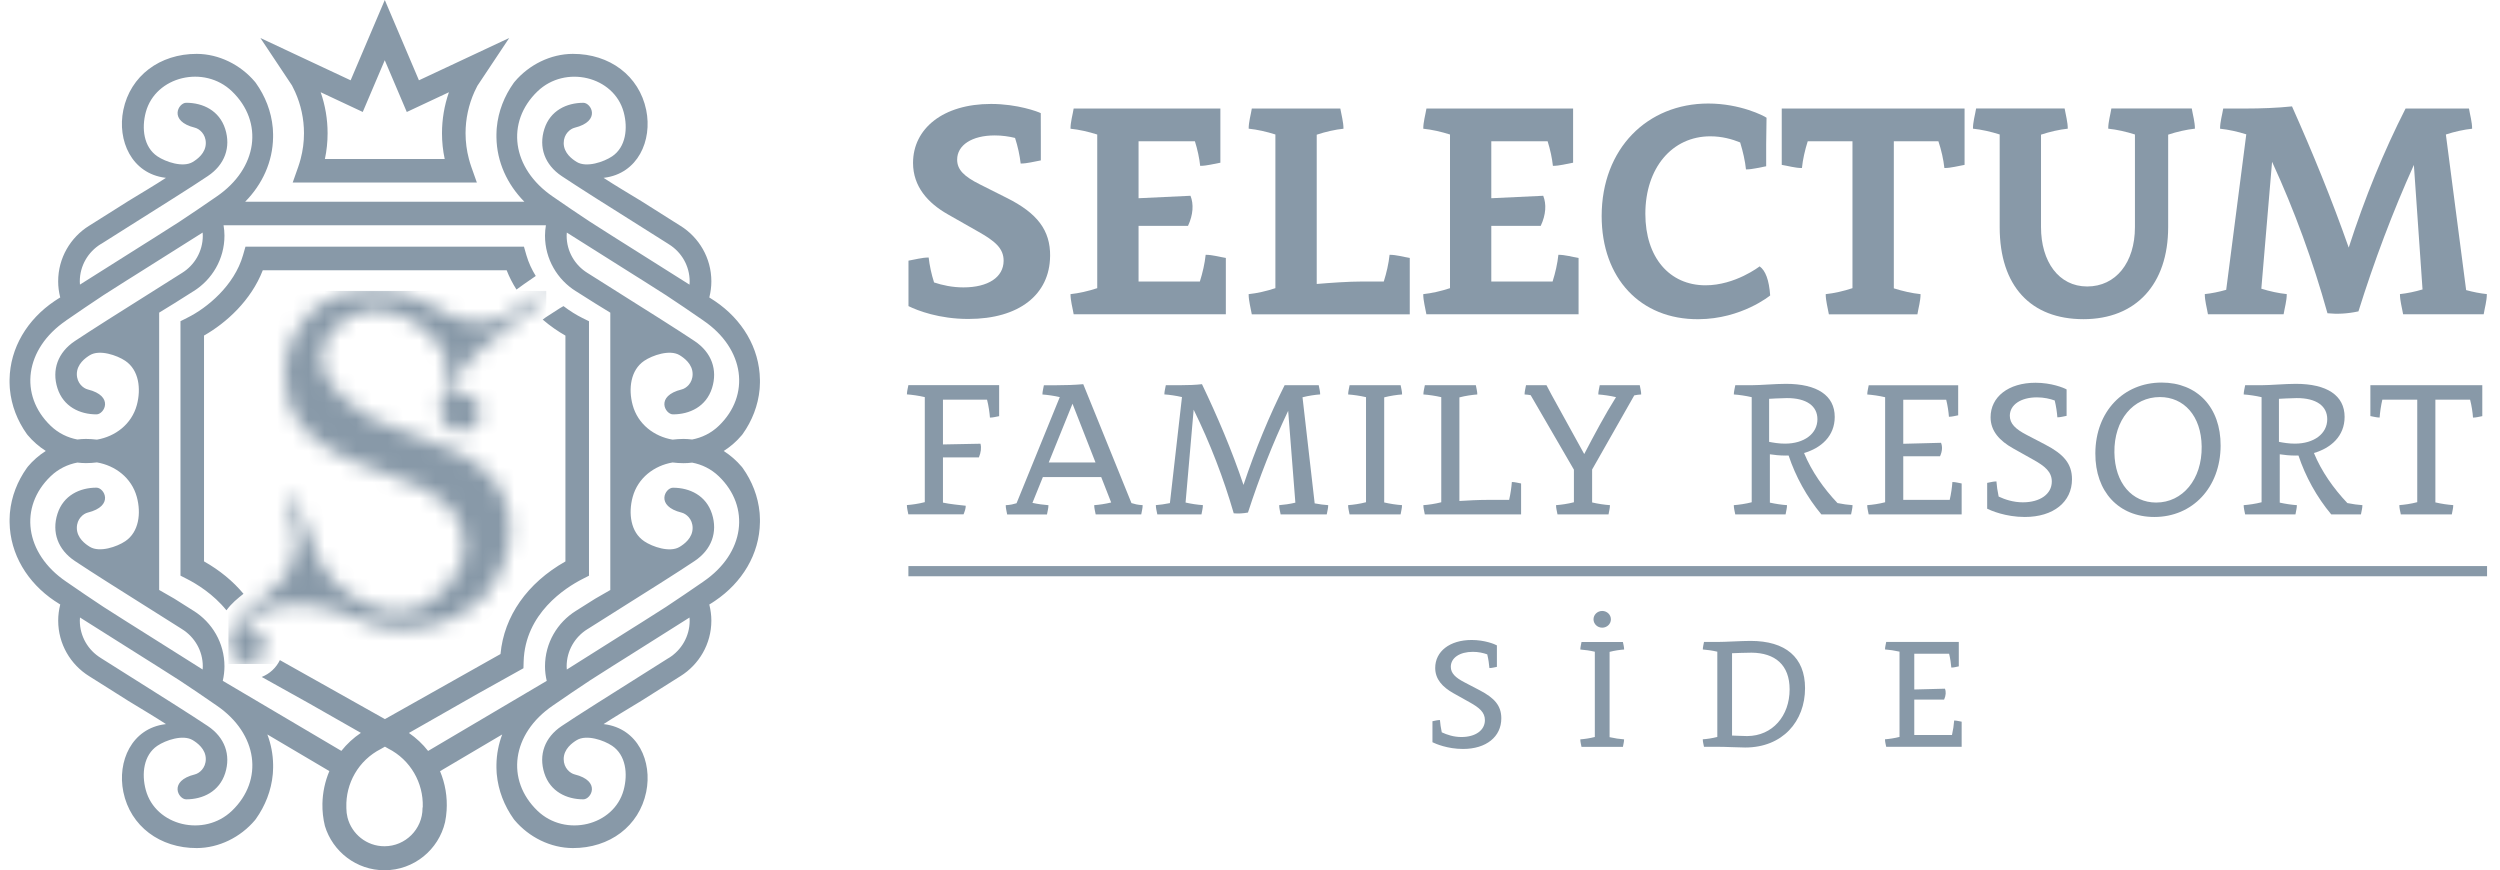 <svg width="158" height="55" viewBox="0 0 158 55" fill="none" xmlns="http://www.w3.org/2000/svg">
<mask id="mask0_7867_2643" style="mask-type:luminance" maskUnits="userSpaceOnUse" x="14" y="18" width="21" height="24">
<path d="M20.108 19.354C19.866 19.53 19.084 20.138 18.54 21.241C18.18 21.971 17.999 22.781 17.999 23.669C17.999 24.917 18.281 25.91 18.846 26.65C19.41 27.391 20.113 27.999 20.954 28.474C21.794 28.95 22.702 29.348 23.675 29.665C24.648 29.982 25.554 30.331 26.396 30.711C26.468 30.745 26.533 30.782 26.603 30.815C26.763 30.898 26.923 30.98 27.08 31.069C27.129 31.095 27.177 31.124 27.224 31.152C27.429 31.269 28.15 31.76 28.502 32.139C29.027 32.703 29.34 33.678 29.349 34.454C29.372 36.399 27.509 38.432 25.486 38.632C23.491 38.829 21.049 37.213 20.241 35.561C19.687 34.427 19.181 32.351 18.423 31.469C18.378 31.422 18.316 31.392 18.248 31.392C18.114 31.392 18.006 31.501 18.006 31.634C18.006 31.676 18.019 31.715 18.039 31.75C18.039 31.75 18.039 31.75 18.038 31.75C18.26 32.109 18.704 32.935 18.714 34.052C18.717 34.364 18.714 35.292 18.166 36.218C18.134 36.273 18.109 36.312 18.093 36.339C17.851 36.719 17.373 37.125 16.42 37.938C15.741 38.517 15.287 38.761 14.881 39.383C14.622 39.781 14.445 40.2 14.439 40.694C14.435 40.986 14.524 41.24 14.669 41.442C14.871 41.755 15.222 41.964 15.622 41.964C16.178 41.964 16.637 41.565 16.737 41.039C16.752 40.983 16.766 40.922 16.774 40.862C16.806 40.639 16.722 40.408 16.584 40.228C16.382 39.907 16.029 39.692 15.624 39.692C15.5 39.692 15.382 39.717 15.27 39.754C15.602 39.165 16.527 38.206 18.866 38.206C18.866 38.206 20.453 38.136 22.87 39.21C22.92 39.231 23.171 39.345 23.528 39.462C23.63 39.495 23.74 39.529 23.862 39.56C24.116 39.627 24.83 39.767 25.77 39.767C26.633 39.767 27.856 39.423 28.756 39.029C28.773 39.021 28.785 39.018 28.793 39.013C29.871 38.47 30.763 37.716 31.342 36.637C31.661 36.041 31.864 35.574 31.923 35.397C31.951 35.312 32.136 34.751 32.202 34.118C32.242 33.731 32.422 31.967 31.312 30.454C30.619 29.511 29.664 28.992 29.203 28.742C29.032 28.646 28.885 28.575 28.694 28.486C28.207 28.258 27.68 28.062 26.483 27.615C24.812 26.991 23.975 26.678 23.762 26.568C23.438 26.4 20.034 24.587 20.331 22.297C20.49 21.07 21.648 20.192 22.543 19.843C24.456 19.096 26.433 20.28 27.419 21.388C27.654 21.652 28.287 22.538 28.287 23.276C28.287 23.28 28.284 23.285 28.284 23.288C28.284 23.779 27.831 24.401 27.831 25.698C27.831 26.92 28.501 27.243 29.148 27.243C29.796 27.243 30.365 26.713 30.365 26.059C30.365 25.405 29.821 24.875 29.148 24.875C28.821 24.875 28.526 25.001 28.307 25.204C28.307 25.194 28.307 25.184 28.307 25.174C28.307 24.608 29.065 23.271 30.367 22.105C30.803 21.714 34.038 19.115 34.412 18.876V18.873C34.475 18.829 34.52 18.758 34.52 18.674C34.52 18.541 34.412 18.432 34.278 18.432C34.223 18.432 34.175 18.454 34.133 18.485H34.131C33.298 19.058 31.998 20.158 31.035 20.32C30.602 20.393 30.138 20.355 29.694 20.305C28.91 20.218 28.22 19.864 27.554 19.459C27.259 19.278 26.942 19.131 26.629 18.98C26.257 18.798 25.563 18.492 24.329 18.41C24.216 18.4 24.105 18.39 23.997 18.39C23.843 18.387 23.68 18.384 23.505 18.384C22.54 18.384 21.279 18.492 20.104 19.352" fill="white"/>
</mask>
<g mask="url(#mask0_7867_2643)">
<path d="M34.525 18.386H14.437V41.965H34.525V18.386Z" fill="#8899A8"/>
</g>
<path d="M22.925 7.078L24.317 3.806L25.709 7.078L28.372 5.829C28.083 6.659 27.934 7.537 27.934 8.42C27.934 8.969 27.991 9.515 28.105 10.047H20.534C20.648 9.513 20.704 8.969 20.704 8.42C20.704 7.537 20.556 6.659 20.267 5.829L22.93 7.078H22.925ZM18.464 5.422C18.531 5.547 18.593 5.676 18.651 5.804C19.019 6.622 19.212 7.517 19.212 8.42C19.212 8.973 19.14 9.518 19 10.047C18.957 10.214 18.905 10.381 18.848 10.545L18.498 11.538H30.138L29.787 10.545C29.729 10.381 29.679 10.216 29.635 10.047C29.495 9.517 29.423 8.971 29.423 8.42C29.423 7.517 29.617 6.622 29.984 5.804C30.043 5.674 30.104 5.547 30.171 5.422L31.69 3.14L32.183 2.4L31.732 2.611L30.181 3.339L26.477 5.075L25.128 1.903L24.319 0L23.509 1.903L22.16 5.075L18.456 3.339L16.905 2.611L16.456 2.4L16.949 3.14L18.468 5.422H18.464ZM3.204 30.097C3.691 29.63 4.28 29.348 4.89 29.234C5.07 29.256 5.25 29.269 5.43 29.269C5.668 29.269 5.9 29.253 6.127 29.224C7.285 29.423 8.318 30.196 8.647 31.408C8.928 32.439 8.782 33.623 7.918 34.204C7.394 34.558 6.298 34.933 5.684 34.563C5.404 34.394 4.856 34.004 4.856 33.364C4.856 32.788 5.268 32.464 5.544 32.396C7.233 31.979 6.592 30.82 6.098 30.82C5.042 30.82 4.001 31.309 3.631 32.474C3.262 33.633 3.656 34.736 4.729 35.453C5.322 35.848 5.925 36.234 6.527 36.618C6.684 36.718 6.839 36.816 6.996 36.916L8.919 38.13L9.806 38.689L11.427 39.712L11.503 39.761C12.291 40.25 12.817 41.12 12.817 42.115C12.817 42.183 12.812 42.248 12.807 42.313L8.674 39.708L8.437 39.559L8.025 39.3L6.534 38.352C5.701 37.81 5.078 37.37 4.17 36.751C1.556 34.967 1.185 32.037 3.2 30.101M4.17 20.26C5.078 19.641 5.703 19.204 6.534 18.659L8.025 17.711L8.437 17.453L8.674 17.304L12.807 14.698C12.812 14.763 12.817 14.828 12.817 14.897C12.817 15.892 12.291 16.761 11.503 17.25L11.427 17.297L9.806 18.32L8.919 18.88L6.996 20.093C6.839 20.192 6.684 20.292 6.527 20.392C5.925 20.776 5.324 21.16 4.729 21.556C3.656 22.273 3.262 23.375 3.631 24.534C4.003 25.699 5.042 26.188 6.098 26.188C6.592 26.188 7.233 25.029 5.544 24.612C5.268 24.544 4.856 24.218 4.856 23.645C4.856 23.005 5.402 22.616 5.684 22.445C6.297 22.075 7.394 22.452 7.918 22.804C8.782 23.387 8.926 24.57 8.647 25.602C8.318 26.814 7.285 27.587 6.127 27.785C5.9 27.759 5.669 27.74 5.43 27.74C5.248 27.74 5.068 27.754 4.89 27.777C4.28 27.662 3.691 27.381 3.204 26.912C1.189 24.976 1.559 22.046 4.173 20.262M6.36 15.434L6.437 15.388L8.058 14.364L8.944 13.805L10.867 12.591C11.024 12.493 11.18 12.393 11.336 12.293C11.939 11.909 12.542 11.525 13.134 11.127C14.208 10.411 14.601 9.308 14.233 8.15C13.86 6.984 12.822 6.495 11.765 6.495C11.271 6.495 10.63 7.654 12.32 8.071C12.595 8.139 13.007 8.465 13.007 9.039C13.007 9.68 12.461 10.069 12.18 10.238C11.565 10.608 10.47 10.233 9.946 9.879C9.081 9.296 8.938 8.113 9.216 7.083C9.831 4.816 12.904 4.083 14.66 5.771C16.675 7.707 16.304 10.637 13.69 12.421C12.782 13.042 12.158 13.478 11.326 14.022L9.836 14.97L9.423 15.231L9.186 15.379L5.053 17.987C5.048 17.92 5.043 17.855 5.043 17.788C5.043 16.793 5.569 15.923 6.357 15.433M34.501 14.241C34.466 14.454 34.444 14.671 34.444 14.895C34.444 16.377 35.226 17.674 36.398 18.406H36.401L37.613 19.172L38.571 19.761V37.289L37.613 37.84L36.401 38.604H36.398V38.606C35.226 39.337 34.444 40.634 34.444 42.116C34.444 42.432 34.485 42.737 34.553 43.031L27.056 47.46C26.717 47.029 26.312 46.644 25.843 46.323L30.193 43.844L33.082 42.233L33.094 41.809C33.181 38.771 35.727 37.147 36.818 36.591L37.224 36.384V20.302L36.808 20.097C36.433 19.911 36.02 19.658 35.613 19.346L35.386 19.477L34.498 20.05C34.46 20.077 34.389 20.128 34.299 20.198C34.77 20.602 35.261 20.941 35.735 21.21V35.483C33.321 36.848 31.852 38.946 31.632 41.335L24.327 45.448L17.688 41.719C17.453 42.208 17.04 42.587 16.54 42.784L19.546 44.46L22.808 46.318C22.332 46.637 21.918 47.024 21.574 47.456L14.079 43.028C14.146 42.734 14.186 42.428 14.186 42.113C14.186 40.631 13.405 39.334 12.233 38.602L12.229 38.601L11.018 37.836L10.059 37.285V19.758L11.018 19.169L12.229 18.404H12.233C13.405 17.671 14.186 16.374 14.186 14.892C14.186 14.668 14.164 14.449 14.129 14.237H34.5L34.501 14.241ZM33.972 5.772C35.728 4.085 38.8 4.818 39.416 7.084C39.696 8.114 39.551 9.3 38.688 9.881C38.164 10.234 37.067 10.61 36.454 10.239C36.174 10.069 35.626 9.682 35.626 9.041C35.626 8.467 36.039 8.141 36.316 8.073C38.005 7.655 37.364 6.497 36.87 6.497C35.813 6.497 34.773 6.986 34.403 8.151C34.034 9.31 34.428 10.413 35.499 11.129C36.094 11.525 36.695 11.91 37.297 12.294C37.454 12.395 37.609 12.493 37.766 12.593L39.69 13.807L40.576 14.366L42.197 15.389L42.273 15.438C43.061 15.925 43.587 16.795 43.587 17.791C43.587 17.858 43.582 17.923 43.577 17.99L39.444 15.383L39.207 15.234L38.795 14.974L37.304 14.025C36.471 13.483 35.848 13.046 34.94 12.425C32.326 10.64 31.956 7.71 33.97 5.774M44.459 20.262C47.073 22.046 47.443 24.976 45.428 26.912C44.941 27.381 44.352 27.662 43.742 27.777C43.562 27.754 43.382 27.742 43.202 27.74C42.965 27.74 42.733 27.759 42.505 27.785C41.347 27.587 40.314 26.814 39.985 25.602C39.704 24.57 39.85 23.387 40.714 22.804C41.239 22.45 42.334 22.075 42.948 22.445C43.228 22.616 43.774 23.005 43.774 23.645C43.774 24.22 43.362 24.545 43.085 24.612C41.395 25.029 42.036 26.188 42.531 26.188C43.587 26.188 44.627 25.699 44.998 24.534C45.367 23.375 44.973 22.272 43.899 21.556C43.305 21.16 42.704 20.774 42.102 20.392C41.945 20.292 41.789 20.194 41.633 20.093L39.709 18.88L38.823 18.32L37.202 17.297L37.125 17.249C36.337 16.761 35.812 15.892 35.812 14.897C35.812 14.828 35.817 14.763 35.822 14.698L39.955 17.304L40.192 17.453L40.604 17.711L42.095 18.659C42.928 19.202 43.55 19.641 44.459 20.26M44.459 36.753C43.55 37.372 42.926 37.81 42.095 38.354L40.604 39.302L40.192 39.561L39.955 39.709L35.822 42.315C35.817 42.25 35.812 42.185 35.812 42.116C35.812 41.121 36.337 40.252 37.125 39.763L37.202 39.716L38.823 38.693L39.709 38.133L41.633 36.92C41.789 36.82 41.945 36.721 42.102 36.621C42.704 36.237 43.305 35.853 43.899 35.456C44.973 34.738 45.367 33.636 44.998 32.478C44.626 31.313 43.587 30.824 42.531 30.824C42.036 30.824 41.395 31.982 43.085 32.399C43.36 32.468 43.774 32.792 43.774 33.368C43.774 34.009 43.227 34.398 42.948 34.566C42.334 34.937 41.239 34.561 40.714 34.207C39.85 33.626 39.706 32.441 39.985 31.411C40.314 30.199 41.347 29.426 42.505 29.228C42.733 29.256 42.963 29.273 43.202 29.273C43.383 29.273 43.564 29.261 43.742 29.238C44.352 29.351 44.941 29.633 45.428 30.101C47.443 32.039 47.073 34.967 44.459 36.751M42.272 41.579L42.195 41.626L40.574 42.649L39.688 43.208L37.765 44.422C37.608 44.522 37.453 44.62 37.296 44.721C36.693 45.104 36.09 45.49 35.498 45.886C34.425 46.602 34.031 47.705 34.401 48.864C34.773 50.029 35.812 50.518 36.868 50.518C37.362 50.518 38.003 49.359 36.314 48.942C36.039 48.874 35.625 48.548 35.625 47.974C35.625 47.333 36.172 46.944 36.453 46.775C37.067 46.405 38.162 46.78 38.686 47.134C39.551 47.717 39.694 48.9 39.414 49.932C38.798 52.197 35.727 52.93 33.97 51.242C31.956 49.306 32.326 46.376 34.94 44.592C35.848 43.973 36.471 43.535 37.304 42.991L38.795 42.043L39.207 41.784L39.444 41.636L43.577 39.028C43.582 39.095 43.587 39.16 43.587 39.227C43.587 40.222 43.061 41.091 42.273 41.582M26.704 51.075C26.704 52.403 25.624 53.483 24.297 53.483C23.173 53.483 22.229 52.71 21.963 51.668C21.915 51.478 21.89 51.279 21.89 51.075C21.89 51.059 21.89 51.042 21.89 51.025C21.841 49.521 22.649 48.056 24.072 47.334L24.327 47.189L24.537 47.309C25.954 48.027 26.761 49.486 26.719 50.985C26.709 51.012 26.704 51.04 26.704 51.075ZM14.658 51.242C12.902 52.93 9.829 52.197 9.215 49.932C8.934 48.9 9.08 47.717 9.944 47.134C10.468 46.78 11.563 46.405 12.178 46.775C12.458 46.944 13.006 47.333 13.006 47.974C13.006 48.548 12.593 48.874 12.318 48.942C10.629 49.359 11.27 50.518 11.764 50.518C12.82 50.518 13.86 50.029 14.231 48.864C14.6 47.705 14.206 46.602 13.133 45.886C12.538 45.49 11.937 45.104 11.335 44.721C11.178 44.622 11.023 44.522 10.866 44.422L8.943 43.208L8.056 42.649L6.435 41.626L6.359 41.577C5.571 41.09 5.045 40.22 5.045 39.224C5.045 39.157 5.05 39.092 5.055 39.025L9.188 41.632L9.425 41.781L9.837 42.04L11.328 42.988C12.161 43.53 12.784 43.969 13.692 44.589C16.306 46.373 16.677 49.303 14.662 51.239M1.756 29.498C1.736 29.521 1.72 29.547 1.7 29.57C1.104 30.408 0.721 31.373 0.626 32.411C0.623 32.451 0.62 32.489 0.618 32.53C0.611 32.625 0.608 32.718 0.606 32.815C0.606 32.879 0.606 32.944 0.606 33.007C0.635 35.032 1.741 36.825 3.446 37.973L3.603 38.073L3.81 38.207C3.808 38.215 3.805 38.224 3.801 38.232C3.723 38.549 3.678 38.88 3.678 39.222C3.678 40.704 4.459 42.003 5.631 42.732L5.634 42.734L6.846 43.498L8.116 44.3C8.934 44.799 9.806 45.315 10.488 45.762C10.473 45.764 10.46 45.767 10.447 45.769C8.323 46.034 7.399 48.121 7.796 50.052C8.24 52.216 10.11 53.606 12.437 53.598C13.837 53.593 15.201 52.915 16.111 51.837C16.131 51.813 16.147 51.788 16.167 51.765C16.763 50.927 17.146 49.962 17.241 48.924C17.244 48.884 17.247 48.844 17.249 48.804C17.256 48.71 17.259 48.615 17.261 48.52C17.262 48.456 17.262 48.391 17.261 48.328C17.252 47.662 17.124 47.021 16.897 46.418L20.816 48.733C20.541 49.383 20.391 50.084 20.377 50.795C20.369 51.262 20.419 51.735 20.534 52.202C21.023 53.818 22.526 55 24.299 55C26.162 55 27.724 53.698 28.128 51.957C28.178 51.713 28.211 51.468 28.226 51.222C28.282 50.368 28.136 49.516 27.811 48.738L31.739 46.418C31.513 47.019 31.385 47.662 31.375 48.328C31.375 48.391 31.375 48.456 31.375 48.52C31.376 48.615 31.38 48.71 31.386 48.804C31.388 48.844 31.391 48.884 31.395 48.924C31.49 49.962 31.872 50.927 32.468 51.765C32.488 51.788 32.505 51.813 32.525 51.837C33.436 52.915 34.798 53.593 36.199 53.598C38.526 53.605 40.394 52.216 40.84 50.052C41.237 48.121 40.312 46.034 38.189 45.769C38.175 45.767 38.162 45.764 38.147 45.762C38.83 45.315 39.701 44.799 40.519 44.3L41.789 43.498L43.001 42.734H43.005V42.732C44.176 42.001 44.958 40.704 44.958 39.222C44.958 38.88 44.911 38.549 44.834 38.232C44.833 38.224 44.829 38.215 44.826 38.207L45.033 38.077L45.19 37.973C46.892 36.825 48.001 35.032 48.028 33.007C48.028 32.944 48.028 32.879 48.028 32.815C48.026 32.72 48.023 32.625 48.016 32.53C48.013 32.489 48.011 32.451 48.008 32.411C47.912 31.373 47.53 30.408 46.934 29.57C46.916 29.547 46.897 29.521 46.877 29.498C46.55 29.111 46.163 28.775 45.739 28.503C46.165 28.231 46.55 27.897 46.877 27.508C46.897 27.485 46.914 27.46 46.934 27.437C47.53 26.6 47.912 25.634 48.008 24.597C48.011 24.557 48.014 24.517 48.016 24.477C48.023 24.382 48.026 24.287 48.028 24.191C48.028 24.128 48.028 24.063 48.028 24C47.999 21.975 46.892 20.182 45.19 19.033L45.033 18.931L44.826 18.798C44.828 18.79 44.831 18.781 44.834 18.773C44.913 18.456 44.958 18.125 44.958 17.783C44.958 16.301 44.176 15.004 43.005 14.271H43.001L41.789 13.505L40.519 12.703C39.701 12.206 38.83 11.69 38.147 11.241C38.162 11.239 38.175 11.236 38.189 11.234C40.312 10.969 41.237 8.882 40.84 6.951C40.395 4.788 38.526 3.397 36.199 3.405C34.798 3.41 33.436 4.088 32.525 5.166C32.505 5.19 32.488 5.215 32.468 5.238C31.872 6.075 31.49 7.039 31.395 8.078C31.391 8.118 31.388 8.158 31.386 8.198C31.38 8.293 31.376 8.388 31.375 8.483C31.373 8.547 31.373 8.612 31.375 8.675C31.396 10.233 32.059 11.652 33.138 12.748H15.496C16.575 11.652 17.237 10.234 17.259 8.675C17.259 8.612 17.259 8.547 17.259 8.483C17.257 8.388 17.254 8.293 17.247 8.198C17.244 8.158 17.242 8.118 17.239 8.078C17.144 7.039 16.762 6.075 16.166 5.238C16.147 5.215 16.129 5.19 16.109 5.166C15.197 4.088 13.835 3.41 12.435 3.405C10.108 3.399 8.238 4.789 7.794 6.951C7.397 8.882 8.322 10.969 10.445 11.234C10.46 11.234 10.472 11.239 10.487 11.241C9.804 11.688 8.933 12.204 8.115 12.703L6.844 13.505L5.632 14.269H5.629C4.457 15.002 3.676 16.297 3.676 17.781C3.676 18.123 3.721 18.454 3.8 18.771C3.801 18.78 3.805 18.788 3.808 18.796L3.601 18.927L3.444 19.03C1.741 20.178 0.633 21.971 0.604 23.996C0.604 24.06 0.604 24.125 0.604 24.188C0.606 24.283 0.609 24.378 0.616 24.474C0.62 24.514 0.621 24.554 0.625 24.594C0.72 25.632 1.102 26.597 1.698 27.433C1.716 27.457 1.735 27.482 1.755 27.505C2.082 27.894 2.469 28.228 2.893 28.5C2.467 28.77 2.082 29.106 1.755 29.495M11.822 20.093L11.406 20.299V36.381L11.812 36.588C12.42 36.898 13.478 37.539 14.311 38.571C14.648 38.117 15.011 37.828 15.389 37.528C14.735 36.74 13.896 36.047 12.894 35.479V21.207C14.306 20.405 15.872 18.983 16.608 17.08H32.021C32.188 17.513 32.4 17.92 32.642 18.3C32.787 18.19 32.939 18.078 33.099 17.968L33.86 17.442C33.61 17.037 33.404 16.598 33.269 16.131L33.114 15.591H15.513L15.358 16.131C14.809 18.037 13.109 19.457 11.82 20.092" fill="#8899A8"/>
<g clip-path="url(#clip0_7867_2643)">
<path d="M66.368 16.189C66.385 14.556 65.561 13.47 63.62 12.503L61.907 11.642C60.943 11.157 60.492 10.733 60.492 10.09C60.492 9.174 61.423 8.559 62.866 8.559C63.334 8.559 63.768 8.624 64.151 8.717C64.327 9.257 64.45 9.83 64.506 10.336C64.93 10.336 65.355 10.209 65.781 10.137V8.645L65.777 7.151C65.617 7.065 64.311 6.569 62.631 6.569C59.604 6.569 57.704 8.125 57.704 10.297C57.704 11.784 58.637 12.828 59.899 13.544L61.812 14.632C62.861 15.226 63.436 15.683 63.429 16.488C63.42 17.52 62.455 18.163 60.885 18.163C60.189 18.163 59.562 18.026 59.033 17.85C58.864 17.323 58.746 16.767 58.692 16.275C58.268 16.275 57.843 16.402 57.416 16.474V19.346C57.989 19.629 59.353 20.158 61.202 20.158C64.413 20.158 66.341 18.613 66.366 16.189H66.368Z" fill="#8899A8"/>
<path d="M67.656 18.587C67.656 19.012 67.784 19.436 67.856 19.863H77.473V16.302C77.049 16.233 76.622 16.103 76.198 16.103C76.142 16.646 76.007 17.237 75.831 17.792H71.957V14.275H75.082C75.413 13.565 75.448 12.897 75.239 12.373L71.957 12.528V8.928H75.518C75.683 9.45 75.799 9.997 75.852 10.482C76.276 10.482 76.703 10.355 77.128 10.283V6.859H67.856C67.786 7.283 67.656 7.71 67.656 8.135C68.199 8.19 68.79 8.325 69.345 8.501V18.212C68.784 18.399 68.18 18.534 67.654 18.59L67.656 18.587Z" fill="#8899A8"/>
<path d="M89.097 16.302C88.673 16.233 88.248 16.103 87.821 16.103C87.766 16.646 87.631 17.237 87.455 17.792H86.082C85.219 17.792 84.061 17.875 83.217 17.947V8.513C83.778 8.325 84.381 8.19 84.908 8.135C84.908 7.71 84.78 7.286 84.708 6.859H79.115C79.046 7.283 78.916 7.708 78.916 8.132C79.459 8.188 80.05 8.323 80.605 8.499V18.212C80.043 18.399 79.44 18.534 78.914 18.59C78.914 19.014 79.041 19.439 79.113 19.866H89.097V16.305V16.302Z" fill="#8899A8"/>
<path d="M89.949 18.587C89.949 19.012 90.076 19.436 90.148 19.863H99.766V16.302C99.341 16.233 98.915 16.103 98.49 16.103C98.434 16.646 98.3 17.237 98.124 17.792H94.25V14.275H97.374C97.708 13.565 97.741 12.897 97.532 12.373L94.25 12.528V8.928H97.81C97.975 9.45 98.091 9.997 98.144 10.482C98.569 10.482 98.993 10.355 99.42 10.283V6.859H90.151C90.081 7.283 89.951 7.71 89.951 8.135C90.494 8.19 91.085 8.325 91.64 8.501V18.212C91.079 18.399 90.475 18.534 89.949 18.59V18.587Z" fill="#8899A8"/>
<path d="M111.209 16.834C111.209 16.834 109.671 18.031 107.79 18.031C105.507 18.031 103.986 16.265 103.986 13.514C103.986 10.619 105.672 8.615 108.094 8.615C108.82 8.615 109.469 8.793 109.978 9.002C110.156 9.578 110.291 10.178 110.346 10.707C110.771 10.707 111.198 10.58 111.622 10.508V9.121L111.645 7.441C111.488 7.323 109.978 6.543 107.962 6.543C104.12 6.543 101.23 9.38 101.225 13.649C101.223 17.585 103.675 20.202 107.347 20.174C110.077 20.158 111.875 18.673 111.875 18.673C111.808 17.701 111.576 17.091 111.207 16.834H111.209Z" fill="#8899A8"/>
<path d="M122.507 8.928C122.695 9.489 122.829 10.092 122.885 10.619C123.309 10.619 123.734 10.492 124.161 10.42V8.928V6.859H112.606V10.42C113.03 10.489 113.457 10.619 113.882 10.619C113.937 10.076 114.072 9.485 114.248 8.93H117.076V18.212C116.515 18.399 115.912 18.534 115.385 18.59C115.385 19.014 115.513 19.439 115.585 19.866H121.18C121.249 19.441 121.379 19.017 121.379 18.59C120.836 18.534 120.245 18.399 119.69 18.223V8.928H122.507Z" fill="#8899A8"/>
<path d="M137.028 14.356V8.51C137.589 8.323 138.192 8.188 138.719 8.132C138.719 7.708 138.591 7.283 138.519 6.856H133.439C133.37 7.281 133.24 7.708 133.24 8.132C133.783 8.188 134.374 8.323 134.928 8.499V14.354C134.928 16.606 133.715 18.105 131.91 18.105C130.106 18.105 128.992 16.525 128.992 14.354V8.51C129.554 8.323 130.157 8.188 130.683 8.132C130.683 7.708 130.556 7.281 130.484 6.856H124.891C124.819 7.281 124.691 7.705 124.691 8.132C125.234 8.188 125.826 8.323 126.38 8.499V14.354C126.38 18.086 128.35 20.172 131.672 20.172C134.993 20.172 137.028 17.966 137.028 14.354V14.356Z" fill="#8899A8"/>
<path d="M140.311 8.135C140.842 8.19 141.419 8.318 141.965 8.49L140.696 18.316C140.236 18.448 139.765 18.543 139.343 18.587C139.343 19.012 139.471 19.436 139.543 19.863H144.324C144.393 19.439 144.523 19.014 144.523 18.587C144.008 18.534 143.447 18.411 142.916 18.246L143.595 10.225C145.024 13.331 146.184 16.523 147.096 19.798C147.704 19.859 148.349 19.833 149.054 19.678C150.047 16.507 151.206 13.419 152.557 10.424L153.104 18.293C152.622 18.437 152.123 18.539 151.677 18.587C151.677 19.012 151.805 19.436 151.877 19.863H156.969C157.038 19.439 157.168 19.014 157.168 18.587C156.748 18.543 156.301 18.455 155.86 18.335L154.579 8.501C155.131 8.318 155.721 8.19 156.238 8.135C156.238 7.71 156.11 7.286 156.039 6.859H152.032C150.659 9.557 149.471 12.454 148.439 15.648C147.367 12.6 146.159 9.647 144.855 6.724C143.927 6.822 142.881 6.859 141.944 6.859H140.508C140.438 7.283 140.308 7.708 140.308 8.135H140.311Z" fill="#8899A8"/>
<path d="M57.41 35.775V36.422H157.182V35.775H57.41Z" fill="#8899A8"/>
<path d="M63.149 26.301C62.954 26.335 62.759 26.393 62.564 26.393C62.541 26.078 62.48 25.646 62.381 25.261H59.595V28.089L61.966 28.043C62.033 28.303 61.996 28.593 61.866 28.908H59.595V31.766C60.059 31.866 60.641 31.917 61.035 31.963C61.035 32.144 60.973 32.318 60.896 32.506H57.407C57.372 32.311 57.315 32.116 57.315 31.921C57.63 31.898 58.061 31.838 58.447 31.736V25.097C58.071 25.009 57.648 24.948 57.317 24.925C57.317 24.73 57.377 24.535 57.41 24.34H63.146V26.296L63.149 26.301Z" fill="#8899A8"/>
<path d="M71.509 31.796C71.727 31.861 71.892 31.907 72.216 31.926C72.216 32.121 72.159 32.316 72.126 32.511H69.247C69.212 32.316 69.154 32.121 69.154 31.926C69.454 31.905 69.857 31.847 70.226 31.757L69.597 30.151H65.909L65.25 31.782C65.594 31.857 65.965 31.907 66.262 31.928C66.262 32.123 66.201 32.318 66.169 32.513H63.652C63.62 32.318 63.562 32.123 63.562 31.928C63.875 31.91 64.039 31.866 64.246 31.805L66.978 25.097C66.612 25.013 66.204 24.955 65.881 24.932C65.881 24.737 65.942 24.542 65.974 24.347H66.777C67.34 24.347 67.909 24.329 68.461 24.28L71.509 31.796ZM67.784 25.512L66.28 29.228H69.236L67.781 25.512H67.784Z" fill="#8899A8"/>
<path d="M83.082 31.812C83.382 31.87 83.688 31.91 83.943 31.926C83.943 32.121 83.883 32.316 83.85 32.511H80.936C80.902 32.316 80.844 32.121 80.844 31.926C81.129 31.905 81.512 31.854 81.867 31.768L81.412 25.964C80.431 28.031 79.591 30.175 78.872 32.392C78.552 32.455 78.252 32.464 77.972 32.441C77.325 30.207 76.485 28.024 75.439 25.892L74.928 31.761C75.295 31.845 75.701 31.903 76.023 31.924C76.023 32.119 75.963 32.313 75.933 32.508H73.142C73.107 32.313 73.049 32.119 73.049 31.924C73.3 31.905 73.622 31.863 73.938 31.796L74.701 25.094C74.33 25.009 73.915 24.948 73.588 24.927C73.588 24.733 73.648 24.538 73.68 24.343H74.668C75.088 24.343 75.552 24.329 75.965 24.28C76.949 26.34 77.844 28.433 78.589 30.648C79.35 28.375 80.213 26.294 81.189 24.343H83.342C83.377 24.538 83.435 24.733 83.435 24.927C83.124 24.948 82.7 25.011 82.319 25.108L83.087 31.81L83.082 31.812Z" fill="#8899A8"/>
<path d="M87.478 31.754C87.854 31.843 88.276 31.903 88.608 31.926C88.608 32.121 88.548 32.316 88.517 32.511H85.293C85.258 32.316 85.2 32.121 85.2 31.926C85.516 31.903 85.947 31.843 86.332 31.741V25.101C85.956 25.013 85.534 24.953 85.203 24.93C85.203 24.735 85.263 24.54 85.295 24.345H88.52C88.555 24.54 88.612 24.735 88.612 24.93C88.297 24.951 87.866 25.013 87.481 25.113V31.752L87.478 31.754Z" fill="#8899A8"/>
<path d="M90.048 32.511C90.014 32.316 89.956 32.121 89.956 31.926C90.271 31.905 90.703 31.843 91.088 31.743V25.101C90.712 25.013 90.29 24.953 89.958 24.93C89.958 24.735 90.018 24.54 90.051 24.345H91.088H93.273C93.308 24.54 93.366 24.735 93.366 24.93C93.05 24.953 92.619 25.013 92.234 25.115V31.662C92.704 31.631 93.435 31.592 94.052 31.592H95.377C95.465 31.216 95.525 30.794 95.549 30.462C95.743 30.462 95.938 30.523 96.133 30.555V32.508H90.048V32.511Z" fill="#8899A8"/>
<path d="M100.62 31.754C100.995 31.843 101.418 31.903 101.749 31.926C101.749 32.121 101.689 32.316 101.659 32.511H98.434C98.4 32.316 98.341 32.121 98.341 31.926C98.657 31.903 99.086 31.843 99.471 31.743V29.683L96.739 24.976C96.632 24.955 96.511 24.939 96.353 24.93C96.353 24.735 96.412 24.54 96.444 24.345H97.738L98.045 24.927L100.123 28.697C100.754 27.488 101.411 26.245 102.132 25.099C101.759 25.013 101.341 24.953 101.012 24.93C101.012 24.735 101.072 24.54 101.104 24.345H103.633C103.665 24.54 103.723 24.735 103.723 24.93C103.545 24.941 103.41 24.962 103.285 24.988L100.622 29.674V31.752L100.62 31.754Z" fill="#8899A8"/>
<path d="M110.708 24.345C111.253 24.345 112.197 24.259 112.863 24.259C114.844 24.255 115.955 24.997 115.955 26.347C115.955 27.567 115.088 28.319 114.016 28.63C114.492 29.79 115.255 30.871 116.129 31.794C116.457 31.861 116.8 31.907 117.081 31.926C117.081 32.121 117.02 32.316 116.988 32.511H115.111C114.19 31.407 113.48 30.114 113.04 28.788L112.845 28.792C112.478 28.792 112.112 28.75 111.856 28.711V31.766C112.221 31.847 112.622 31.905 112.94 31.926C112.94 32.121 112.879 32.316 112.849 32.511H109.669C109.634 32.316 109.576 32.121 109.576 31.926C109.892 31.903 110.323 31.843 110.708 31.743V25.101C110.332 25.013 109.91 24.953 109.578 24.93C109.578 24.735 109.639 24.54 109.671 24.345H110.711H110.708ZM111.805 27.924C112.061 27.976 112.448 28.041 112.817 28.038C114.021 28.036 114.861 27.414 114.861 26.493C114.861 25.658 114.172 25.155 112.928 25.159C112.59 25.159 111.805 25.206 111.808 25.206V27.924H111.805Z" fill="#8899A8"/>
<path d="M118.101 32.511C118.066 32.316 118.008 32.121 118.008 31.926C118.324 31.905 118.755 31.843 119.14 31.743V25.104C118.765 25.015 118.342 24.955 118.011 24.932C118.011 24.737 118.071 24.542 118.103 24.347H123.757V26.247C123.562 26.282 123.367 26.34 123.172 26.34C123.151 26.041 123.093 25.635 123 25.264H120.286V28.047L122.673 27.985C122.771 28.221 122.755 28.518 122.611 28.834H120.286V31.592H123.221C123.309 31.216 123.369 30.794 123.392 30.462C123.587 30.462 123.782 30.523 123.977 30.555V32.508H118.101V32.511Z" fill="#8899A8"/>
<path d="M129.273 28.105C130.417 28.702 130.95 29.3 130.95 30.288C130.95 31.724 129.777 32.673 127.967 32.673C126.745 32.673 125.817 32.262 125.589 32.151V30.518C125.784 30.483 125.979 30.425 126.174 30.425C126.192 30.694 126.241 31.047 126.315 31.383C126.714 31.571 127.246 31.747 127.844 31.747C128.934 31.747 129.674 31.226 129.674 30.432C129.674 29.815 129.229 29.456 128.503 29.052L127.236 28.342C126.369 27.857 125.805 27.242 125.805 26.368C125.805 25.087 126.928 24.19 128.644 24.19C129.654 24.19 130.433 24.51 130.609 24.612V25.245V26.282C130.414 26.317 130.22 26.375 130.025 26.375C130.004 26.078 129.948 25.677 129.858 25.31C129.558 25.203 129.178 25.113 128.735 25.113C127.717 25.113 127.021 25.581 127.021 26.277C127.021 26.772 127.373 27.115 128.076 27.481L129.271 28.103L129.273 28.105Z" fill="#8899A8"/>
<path d="M140.343 28.173C140.332 30.808 138.569 32.673 136.154 32.673C133.917 32.673 132.412 31.089 132.426 28.648C132.437 25.994 134.214 24.178 136.618 24.178C138.847 24.178 140.357 25.728 140.343 28.173ZM136.504 25.094C134.831 25.094 133.602 26.526 133.63 28.597C133.655 30.541 134.755 31.761 136.27 31.761C137.935 31.761 139.174 30.3 139.146 28.221C139.121 26.27 138.014 25.094 136.506 25.094H136.504Z" fill="#8899A8"/>
<path d="M142.93 24.345C143.475 24.345 144.419 24.259 145.087 24.259C147.068 24.255 148.179 24.997 148.179 26.347C148.179 27.567 147.312 28.319 146.24 28.63C146.715 29.79 147.479 30.871 148.353 31.794C148.68 31.861 149.024 31.907 149.304 31.926C149.304 32.121 149.244 32.316 149.211 32.511H147.335C146.414 31.407 145.704 30.114 145.263 28.788L145.068 28.792C144.702 28.792 144.335 28.75 144.08 28.711V31.766C144.444 31.847 144.846 31.905 145.163 31.926C145.163 32.121 145.103 32.316 145.073 32.511H141.893C141.858 32.316 141.8 32.121 141.8 31.926C142.115 31.903 142.547 31.843 142.932 31.743V25.101C142.556 25.013 142.134 24.953 141.802 24.93C141.802 24.735 141.862 24.54 141.895 24.345H142.934H142.93ZM144.027 27.924C144.282 27.976 144.669 28.041 145.038 28.038C146.242 28.036 147.082 27.414 147.082 26.493C147.082 25.658 146.393 25.155 145.15 25.159C144.811 25.159 144.027 25.206 144.029 25.206V27.924H144.027Z" fill="#8899A8"/>
<path d="M156.878 26.301C156.683 26.335 156.488 26.393 156.294 26.393C156.273 26.078 156.21 25.646 156.11 25.261H153.916V31.752C154.292 31.84 154.714 31.901 155.046 31.924C155.046 32.119 154.985 32.313 154.955 32.508H151.731C151.696 32.313 151.638 32.119 151.638 31.924C151.953 31.901 152.385 31.84 152.77 31.738V25.259H150.564C150.476 25.635 150.415 26.057 150.392 26.389C150.197 26.389 150.002 26.328 149.808 26.296V24.343H156.881V26.298L156.878 26.301Z" fill="#8899A8"/>
<path d="M92.547 43.119C91.976 42.822 91.691 42.544 91.691 42.142C91.691 41.576 92.254 41.196 93.082 41.196C93.442 41.196 93.751 41.268 93.994 41.356C94.068 41.655 94.112 41.98 94.131 42.221C94.289 42.221 94.447 42.175 94.604 42.145V40.788C94.458 40.706 93.827 40.447 93.008 40.447C91.616 40.447 90.705 41.175 90.705 42.214C90.705 42.924 91.162 43.423 91.867 43.817L92.895 44.392C93.484 44.722 93.846 45.012 93.846 45.513C93.846 46.158 93.245 46.58 92.361 46.58C91.874 46.58 91.445 46.436 91.12 46.283C91.06 46.009 91.02 45.724 91.004 45.506C90.846 45.506 90.689 45.552 90.531 45.582V46.909C90.716 47 91.468 47.334 92.461 47.334C93.929 47.334 94.883 46.564 94.883 45.399C94.883 44.596 94.449 44.112 93.521 43.627L92.551 43.121L92.547 43.119ZM101.26 39.669C101.563 39.669 101.809 39.433 101.809 39.141C101.809 38.848 101.563 38.612 101.26 38.612C100.956 38.612 100.71 38.848 100.71 39.141C100.71 39.433 100.956 39.669 101.26 39.669ZM101.726 41.198C102.039 41.117 102.389 41.066 102.645 41.05C102.645 40.892 102.598 40.734 102.568 40.576H99.951C99.926 40.734 99.877 40.892 99.877 41.05C100.146 41.068 100.489 41.117 100.793 41.189V46.578C100.48 46.659 100.13 46.71 99.875 46.728C99.875 46.886 99.921 47.044 99.951 47.202H102.568C102.593 47.044 102.642 46.886 102.642 46.728C102.373 46.71 102.032 46.659 101.726 46.589V41.2V41.198ZM107.692 40.574C107.667 40.732 107.618 40.89 107.618 41.047C107.887 41.066 108.228 41.115 108.534 41.187V46.575C108.221 46.657 107.873 46.708 107.616 46.724C107.616 46.882 107.662 47.039 107.692 47.197H108.534C109.103 47.197 109.891 47.243 110.295 47.243C112.666 47.243 114.079 45.582 114.079 43.492C114.079 41.535 112.837 40.505 110.636 40.505C110.065 40.505 109.042 40.572 108.534 40.572H107.692V40.574ZM109.467 41.284C109.673 41.277 110.381 41.247 110.701 41.249C112.181 41.263 113.104 42.017 113.104 43.569C113.104 45.246 112.023 46.51 110.425 46.52C110.181 46.52 109.69 46.492 109.465 46.487V41.286L109.467 41.284ZM123.977 47.197V45.61C123.819 45.585 123.661 45.536 123.504 45.536C123.485 45.805 123.434 46.148 123.365 46.452H120.982V44.214H122.868C122.984 43.956 122.998 43.715 122.919 43.525L120.982 43.576V41.316H123.184C123.258 41.618 123.304 41.947 123.323 42.191C123.481 42.191 123.638 42.145 123.796 42.114V40.572H119.208C119.182 40.73 119.133 40.887 119.133 41.045C119.402 41.063 119.746 41.115 120.05 41.184V46.573C119.736 46.654 119.386 46.705 119.131 46.724C119.131 46.882 119.177 47.039 119.208 47.197H123.977Z" fill="#8899A8"/>
</g>
<defs>
<clipPath id="clip0_7867_2643">
<rect width="99.868" height="40.788" fill="white" transform="translate(57.315 6.543)"/>
</clipPath>
</defs>
</svg>

